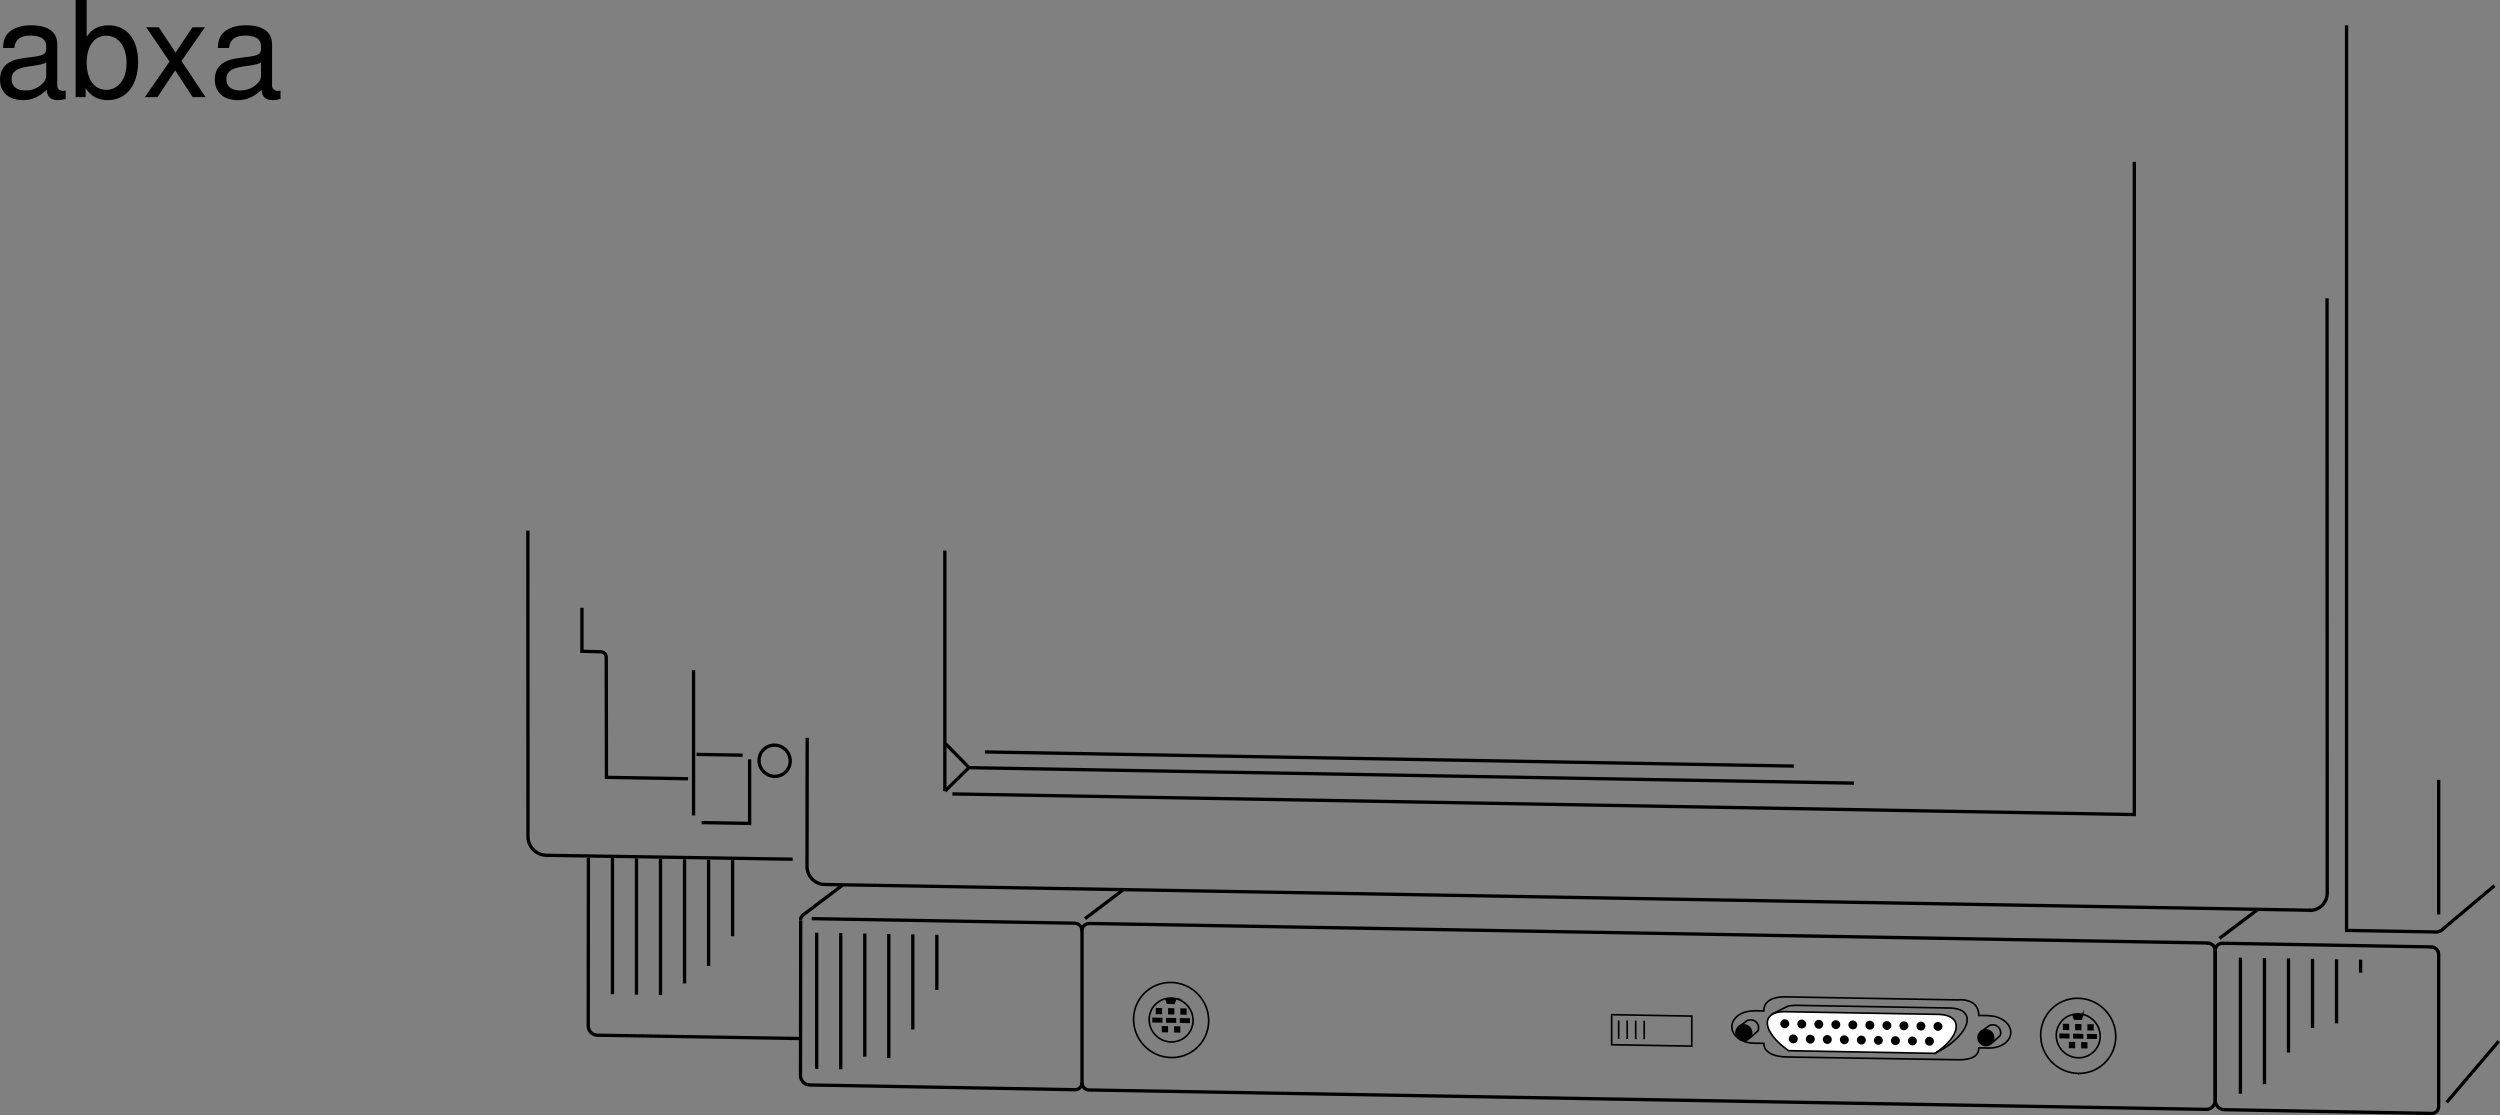 <svg xmlns="http://www.w3.org/2000/svg" xmlns:xlink="http://www.w3.org/1999/xlink" width="375.214" height="167.36"><rect width="100%" height="100%" fill="#808080" stroke="none"/><defs><path id="a" d="M10.703-.984c-.187.046-.265.046-.36.046-.577 0-.905-.296-.905-.828v-6.156c0-1.86-1.36-2.86-3.938-2.86-1.547 0-2.766.438-3.484 1.22-.47.546-.672 1.14-.72 2.187h1.688c.141-1.281.891-1.86 2.454-1.86 1.515 0 2.343.547 2.343 1.547v.454c-.015.718-.375.968-1.734 1.156-2.36.297-2.734.375-3.36.64C1.454-4.921.845-4 .845-2.64.844-.734 2.156.453 4.28.453 5.594.453 6.656 0 7.844-1.078 7.954 0 8.484.453 9.562.453c.36 0 .579-.031 1.141-.172zM7.781-3.297c0 .563-.156.89-.656 1.36-.688.625-1.5.937-2.484.937-1.297 0-2.063-.625-2.063-1.688 0-1.093.719-1.656 2.516-1.906 1.781-.25 2.125-.328 2.687-.593zm0 0"/><path id="b" d="M1.078-14.578V0h1.5v-1.344C3.375-.125 4.438.453 5.906.453c2.75 0 4.547-2.25 4.547-5.734 0-3.407-1.687-5.5-4.469-5.5-1.437 0-2.468.547-3.25 1.719v-5.516zm4.578 5.36c1.86 0 3.063 1.624 3.063 4.124 0 2.375-1.235 4-3.063 4-1.781 0-2.922-1.61-2.922-4.062 0-2.469 1.141-4.063 2.922-4.063zm0 0"/><path id="c" d="m5.844-5.422 3.515-5.062H7.484l-2.53 3.796-2.516-3.796H.546l3.5 5.14L.344 0h1.89l2.672-4.016L7.516 0h1.937zm0 0"/></defs><path fill="none" stroke="#000" stroke-miterlimit="10" stroke-width=".5" d="M320.328 24.282v97.972l-177.39-3.097m126.296-4.18-121.414-2.121m130.434 4.68-132.836-2.32m-3.609-32.594v36.117m.039-7.192 3.586 3.649-3.606 3.543m-62.605-39.09.02 45.906a2.82 2.82 0 0 0 2.76 2.813l36.966.586m-2.703-12.434a2.293 2.293 0 0 0 2.336-2.3 2.39 2.39 0 0 0-2.336-2.38 2.294 2.294 0 0 0-2.34 2.301 2.39 2.39 0 0 0 2.34 2.379zm0 0"/><path fill="none" stroke="#000" stroke-miterlimit="10" stroke-width=".5" d="M87.34 91.211v6.536l2.851.078a.814.814 0 0 1 .797.812l.032 18.031 12.246.215m.828-16.289v21.79m.449-9.161 6.914.121m1.051.621v9.618l-7.211-.125m15.851-12.723-.027 19.308a2.715 2.715 0 0 0 2.656 2.704l223.07 3.87m19.161.633v-20.21M91.922 128.782v20.437m3.605-20.375v20.438m3.606-20.375v20.437m3.609-20.374v18.636m3.606-18.57v15.925m3.605-15.863v11.418m16.606-7.746-5.786 4.367m-.601 1.004-.031 23.29a1.41 1.41 0 0 0 1.382 1.405l39.81.715m-38.759-23.562v20.433m3.61-20.371v20.434m3.606-20.371v18.48m3.605-18.418v18.633m3.605-18.57v14.273m3.605-14.211v8.266m195.649-4.847v20.437m3.609-20.375v18.933m3.606-18.871v14.125m3.605-14.059v10.368m7.216-10.242v1.953M88.313 128.72l-.028 25.241c0 .766.617 1.395 1.383 1.407l30.465.504"/><path fill="none" stroke="#000" stroke-miterlimit="10" stroke-width=".5" d="M161.332 163.551a1.037 1.037 0 0 0 1.063-1.043m0-22.84c0-.585-.473-1.07-1.063-1.082m1.063 1.044v22.878"/><path fill="none" stroke="#000" stroke-miterlimit="10" stroke-width=".5" d="M163.457 163.59a1.088 1.088 0 0 1-1.062-1.082m-42.223-24.402s-.117-.516.601-.969m1.051.735 39.508.687m189.348 5.414v9.617m-188.285-13.922a1.04 1.04 0 0 1 1.062-1.043m170.083 2.969a1.042 1.042 0 0 0-1.063 1.043l-.016.04.008 22.464a1.41 1.41 0 0 0 1.383 1.406l31.094.563a1.04 1.04 0 0 0 1.062-1.043v-22.879.04c0-.59-.477-1.075-1.062-1.083v-.027l-31.407-.547zm0 0"/><path fill="none" stroke="#000" stroke-miterlimit="10" stroke-width=".5" d="m163.457 163.59 167.629 2.91a1.353 1.353 0 0 0 1.383-1.359l.008-22.465-.016-.039c0-.586-.476-1.07-1.062-1.078v-.027l-167.95-2.934m5.184-5.094-5.785 4.368m176.039-1.395-5.785 4.371m34.108 24.602 7.813-9.18m-25.769-111.5.027 89.262a2.599 2.599 0 0 1-2.656 2.605m5.559-132.84v135.844l13.109.227s.828.168 1.43-.5l.039-.036 7.625-6.406"/><path fill="#fff" d="M290.426 158.094c4.11-2.758 4.117-5.695.676-5.847l-23.368-.41c-3.441.03-3.406 2.949.703 5.855l21.989.402"/><path fill="none" stroke="#000" stroke-linecap="round" stroke-miterlimit="10" stroke-width=".25" d="M290.426 158.094c4.11-2.758 4.117-5.695.676-5.847l-23.368-.41c-3.441.03-3.406 2.949.703 5.855zm0 0"/><path fill="#fff" stroke="#000" stroke-linecap="round" stroke-miterlimit="10" stroke-width=".25" d="m266.004 152.184 2.23-1.129"/><path d="M261.723 156.172a1.145 1.145 0 0 0 1.168-1.148c0-.649-.524-1.18-1.168-1.191a1.145 1.145 0 0 0-1.168 1.148c0 .644.523 1.18 1.168 1.191"/><path fill="none" stroke="#000" stroke-miterlimit="10" stroke-width=".25" d="M261.723 156.172a1.145 1.145 0 0 0 1.168-1.148c0-.649-.524-1.18-1.168-1.191a1.145 1.145 0 0 0-1.168 1.148c0 .644.523 1.18 1.168 1.191zm0 0"/><path fill="none" stroke="#000" stroke-miterlimit="10" stroke-width=".25" d="m260.86 154.16 1.09-.769c.21-.207.503-.336.823-.328a1.19 1.19 0 0 1 1.079 1.64l-1.153 1.032"/><path fill="none" stroke="#000" stroke-miterlimit="10" stroke-width=".25" d="m268.121 149.618-.351.004c-.274-.004-3.051-.059-3.051 2.113l-1.39-.035-.126.031c-1.82-.035-3.281 1.05-3.281 2.375 0 1.324 1.473 2.426 3.293 2.46l.16.005 1.344.015c0 1.368 1.523 2.02 3.402 2.051l25.684.418c1.879.035 3.187-.422 3.187-1.793l1.344.031h.164c1.816.032 3.293-1.015 3.293-2.343 0-1.324-1.465-2.461-3.281-2.492l-.125-.036-1.395-.011c0-1.371-.86-2.328-2.734-2.364l-.223.028-25.914-.457"/><path fill="none" stroke="#000" stroke-linecap="round" stroke-miterlimit="10" stroke-width=".25" d="M268.234 151.055c.344-.11.754-.168 1.23-.172l23.364.41c3.445.149 3.25 3.165-.86 5.922l-1.542.88"/><path d="M298.055 156.918a1.145 1.145 0 0 0 1.168-1.148c0-.645-.524-1.18-1.168-1.191a1.148 1.148 0 0 0-1.168 1.152c0 .644.523 1.176 1.168 1.187"/><path fill="none" stroke="#000" stroke-miterlimit="10" stroke-width=".25" d="M298.055 156.918a1.145 1.145 0 0 0 1.168-1.148c0-.645-.524-1.18-1.168-1.191a1.148 1.148 0 0 0-1.168 1.152c0 .644.523 1.176 1.168 1.187zm0 0"/><path fill="none" stroke="#000" stroke-miterlimit="10" stroke-width=".25" d="m297.191 154.907 1.09-.77c.211-.207.504-.332.824-.328a1.197 1.197 0 0 1 1.168 1.191c0 .16-.03.313-.09.454l-1.152 1.027"/><path d="M267.867 154.188a.532.532 0 0 0 .543-.535.556.556 0 0 0-.543-.55.532.532 0 0 0-.543.53c0 .301.242.547.543.555"/><path fill="none" stroke="#000" stroke-linecap="round" stroke-miterlimit="10" stroke-width=".25" d="M267.867 154.188a.532.532 0 0 0 .543-.535.556.556 0 0 0-.543-.55.532.532 0 0 0-.543.53c0 .301.242.547.543.555zm0 0"/><path d="M270.422 154.231c.3.004.543-.234.543-.531a.551.551 0 0 0-.543-.551.53.53 0 0 0-.543.531c0 .301.246.547.543.551"/><path fill="none" stroke="#000" stroke-linecap="round" stroke-miterlimit="10" stroke-width=".25" d="M270.422 154.231c.3.004.543-.234.543-.531a.551.551 0 0 0-.543-.551.53.53 0 0 0-.543.531c0 .301.246.547.543.551zm0 0"/><path d="M272.977 154.278c.3.004.543-.235.543-.535a.554.554 0 0 0-.543-.551.533.533 0 0 0-.543.535c0 .297.242.543.543.55"/><path fill="none" stroke="#000" stroke-linecap="round" stroke-miterlimit="10" stroke-width=".25" d="M272.977 154.278c.3.004.543-.235.543-.535a.554.554 0 0 0-.543-.551.533.533 0 0 0-.543.535c0 .297.242.543.543.55zm0 0"/><path d="M275.531 154.32a.53.53 0 0 0 .543-.53.551.551 0 0 0-.543-.551.527.527 0 0 0-.543.531c0 .3.242.547.543.55"/><path fill="none" stroke="#000" stroke-linecap="round" stroke-miterlimit="10" stroke-width=".25" d="M275.531 154.32a.53.53 0 0 0 .543-.53.551.551 0 0 0-.543-.551.527.527 0 0 0-.543.531c0 .3.242.547.543.55zm0 0"/><path d="M278.086 154.364c.3.008.543-.23.543-.531a.551.551 0 0 0-.543-.551.532.532 0 0 0-.543.531c0 .3.242.547.543.55"/><path fill="none" stroke="#000" stroke-linecap="round" stroke-miterlimit="10" stroke-width=".25" d="M278.086 154.364c.3.008.543-.23.543-.531a.551.551 0 0 0-.543-.551.532.532 0 0 0-.543.531c0 .3.242.547.543.55zm0 0"/><path d="M280.64 154.41a.533.533 0 0 0 .544-.535.556.556 0 0 0-.543-.55.533.533 0 0 0-.543.535c0 .297.242.543.543.55"/><path fill="none" stroke="#000" stroke-linecap="round" stroke-miterlimit="10" stroke-width=".25" d="M280.64 154.41a.533.533 0 0 0 .544-.535.556.556 0 0 0-.543-.55.533.533 0 0 0-.543.535c0 .297.242.543.543.55zm0 0"/><path d="M283.195 154.454a.532.532 0 0 0 .543-.532.55.55 0 0 0-.543-.55.53.53 0 0 0-.543.53c0 .302.243.548.543.552"/><path fill="none" stroke="#000" stroke-linecap="round" stroke-miterlimit="10" stroke-width=".25" d="M283.195 154.454a.532.532 0 0 0 .543-.532.55.55 0 0 0-.543-.55.53.53 0 0 0-.543.53c0 .302.243.548.543.552zm0 0"/><path d="M285.75 154.5c.3.004.543-.234.543-.535a.554.554 0 0 0-.543-.55.533.533 0 0 0-.543.535c0 .297.242.543.543.55"/><path fill="none" stroke="#000" stroke-linecap="round" stroke-miterlimit="10" stroke-width=".25" d="M285.75 154.5c.3.004.543-.234.543-.535a.554.554 0 0 0-.543-.55.533.533 0 0 0-.543.535c0 .297.242.543.543.55zm0 0"/><path d="M288.305 154.543a.532.532 0 0 0 .543-.53.554.554 0 0 0-.543-.552.527.527 0 0 0-.543.532c0 .3.242.547.543.55"/><path fill="none" stroke="#000" stroke-linecap="round" stroke-miterlimit="10" stroke-width=".25" d="M288.305 154.543a.532.532 0 0 0 .543-.53.554.554 0 0 0-.543-.552.527.527 0 0 0-.543.532c0 .3.242.547.543.55zm0 0"/><path d="M290.86 154.586c.3.008.542-.23.542-.53a.554.554 0 0 0-.543-.552.532.532 0 0 0-.543.532c0 .3.243.547.543.55"/><path fill="none" stroke="#000" stroke-linecap="round" stroke-miterlimit="10" stroke-width=".25" d="M290.86 154.586c.3.008.542-.23.542-.53a.554.554 0 0 0-.543-.552.532.532 0 0 0-.543.532c0 .3.243.547.543.55zm0 0"/><path d="M269.145 156.461c.3.008.542-.23.542-.53a.551.551 0 0 0-.542-.552.532.532 0 0 0-.543.532c0 .3.242.547.543.55"/><path fill="none" stroke="#000" stroke-linecap="round" stroke-miterlimit="10" stroke-width=".25" d="M269.145 156.461c.3.008.542-.23.542-.53a.551.551 0 0 0-.542-.552.532.532 0 0 0-.543.532c0 .3.242.547.543.55zm0 0"/><path d="M271.7 156.508c.3.004.542-.234.542-.53a.557.557 0 0 0-.543-.556.533.533 0 0 0-.543.536c0 .296.242.542.543.55"/><path fill="none" stroke="#000" stroke-linecap="round" stroke-miterlimit="10" stroke-width=".25" d="M271.7 156.508c.3.004.542-.234.542-.53a.557.557 0 0 0-.543-.556.533.533 0 0 0-.543.536c0 .296.242.542.543.55zm0 0"/><path d="M274.254 156.551a.53.53 0 0 0 .543-.531.55.55 0 0 0-.543-.55.53.53 0 0 0-.543.53c0 .301.242.547.543.551"/><path fill="none" stroke="#000" stroke-linecap="round" stroke-miterlimit="10" stroke-width=".25" d="M274.254 156.551a.53.53 0 0 0 .543-.531.55.55 0 0 0-.543-.55.53.53 0 0 0-.543.53c0 .301.242.547.543.551zm0 0"/><path d="M276.809 156.598c.3.004.543-.234.543-.531 0-.3-.243-.547-.543-.555a.533.533 0 0 0-.543.535c0 .297.242.543.543.551"/><path fill="none" stroke="#000" stroke-linecap="round" stroke-miterlimit="10" stroke-width=".25" d="M276.809 156.598c.3.004.543-.234.543-.531 0-.3-.243-.547-.543-.555a.533.533 0 0 0-.543.535c0 .297.242.543.543.551zm0 0"/><path d="M279.363 156.641a.532.532 0 0 0 .543-.531c0-.3-.242-.547-.543-.555a.533.533 0 0 0-.543.535c0 .301.242.547.543.551"/><path fill="none" stroke="#000" stroke-linecap="round" stroke-miterlimit="10" stroke-width=".25" d="M279.363 156.641a.532.532 0 0 0 .543-.531c0-.3-.242-.547-.543-.555a.533.533 0 0 0-.543.535c0 .301.242.547.543.551zm0 0"/><path d="M281.918 156.688c.3.004.543-.234.543-.535a.554.554 0 0 0-.543-.55.532.532 0 0 0-.543.53c0 .301.242.547.543.555"/><path fill="none" stroke="#000" stroke-linecap="round" stroke-miterlimit="10" stroke-width=".25" d="M281.918 156.688c.3.004.543-.234.543-.535a.554.554 0 0 0-.543-.55.532.532 0 0 0-.543.53c0 .301.242.547.543.555zm0 0"/><path d="M284.473 156.731a.534.534 0 0 0 .543-.531.554.554 0 0 0-.543-.551.527.527 0 0 0-.543.531c0 .301.242.547.543.551"/><path fill="none" stroke="#000" stroke-linecap="round" stroke-miterlimit="10" stroke-width=".25" d="M284.473 156.731a.534.534 0 0 0 .543-.531.554.554 0 0 0-.543-.551.527.527 0 0 0-.543.531c0 .301.242.547.543.551zm0 0"/><path d="M287.027 156.774a.527.527 0 0 0 .543-.531.554.554 0 0 0-.543-.551.532.532 0 0 0-.543.531c0 .3.243.547.543.55"/><path fill="none" stroke="#000" stroke-linecap="round" stroke-miterlimit="10" stroke-width=".25" d="M287.027 156.774a.527.527 0 0 0 .543-.531.554.554 0 0 0-.543-.551.532.532 0 0 0-.543.531c0 .3.243.547.543.55zm0 0"/><path d="M289.582 156.82a.534.534 0 0 0 .543-.53.56.56 0 0 0-.543-.555.533.533 0 0 0-.543.535c0 .297.242.543.543.55"/><path fill="none" stroke="#000" stroke-linecap="round" stroke-miterlimit="10" stroke-width=".25" d="M289.582 156.82a.534.534 0 0 0 .543-.53.56.56 0 0 0-.543-.555.533.533 0 0 0-.543.535c0 .297.242.543.543.55zm0 0"/><path fill="none" stroke="#000" stroke-miterlimit="10" stroke-width=".25" d="M241.887 156.797v-4.507l12.023.21v4.508zm1.051-3.664v2.782m1.281-2.758v2.781m1.277-2.758v2.778m1.274-2.758v2.781m65.144 5.117a5.514 5.514 0 0 0 5.629-5.531c0-3.113-2.52-5.68-5.629-5.734a5.518 5.518 0 0 0-5.633 5.535c0 3.11 2.52 5.675 5.633 5.73zm0 0"/><path fill="none" stroke="#000" stroke-miterlimit="10" stroke-width=".25" d="M311.086 152.262a3.226 3.226 0 0 0-2.469 3.149 3.364 3.364 0 0 0 3.297 3.347 3.222 3.222 0 0 0 3.293-3.234 3.366 3.366 0 0 0-2.629-3.274"/><path d="m312.613 152.25-.25.708-1.015-.02-.223-.64v-.036a3.355 3.355 0 0 1 1.488-.011"/><path fill="none" stroke="#000" stroke-miterlimit="10" stroke-width=".25" d="m312.613 152.25-.25.708-1.015-.02-.223-.64v-.036a3.355 3.355 0 0 1 1.488-.011zm0 0"/><path d="M310.484 155.743v-.489l-1.277-.023v.488l1.277.024"/><path fill="none" stroke="#000" stroke-miterlimit="10" stroke-width=".25" d="M310.484 155.743v-.489l-1.277-.023v.488zm0 0"/><path d="M312.55 155.778v-.488l-1.277-.024v.488l1.278.024"/><path fill="none" stroke="#000" stroke-miterlimit="10" stroke-width=".25" d="M312.55 155.778v-.488l-1.277-.024v.488zm0 0"/><path d="M314.617 155.813v-.488l-1.277-.024v.492l1.277.02"/><path fill="none" stroke="#000" stroke-miterlimit="10" stroke-width=".25" d="M314.617 155.813v-.488l-1.277-.024v.492zm0 0"/><path d="M310.43 154.481v-.695l-.696-.012v.695l.696.012"/><path fill="none" stroke="#000" stroke-miterlimit="10" stroke-width=".25" d="M310.43 154.481v-.695l-.696-.012v.695zm0 0"/><path d="M312.27 154.512v-.691l-.696-.016v.696l.696.011"/><path fill="none" stroke="#000" stroke-miterlimit="10" stroke-width=".25" d="M312.27 154.512v-.691l-.696-.016v.696zm0 0"/><path d="M314.11 154.547v-.695l-.696-.012v.696l.695.011"/><path fill="none" stroke="#000" stroke-miterlimit="10" stroke-width=".25" d="M314.11 154.547v-.695l-.696-.012v.696zm0 0"/><path d="M311.332 157.204v-.696l-.695-.011v.695l.695.012"/><path fill="none" stroke="#000" stroke-miterlimit="10" stroke-width=".25" d="M311.332 157.204v-.696l-.695-.011v.695zm0 0"/><path d="M313.172 157.235v-.695l-.695-.012v.695l.695.012"/><path fill="none" stroke="#000" stroke-miterlimit="10" stroke-width=".25" d="M313.172 157.235v-.695l-.695-.012v.695zM175.77 158.72a5.515 5.515 0 0 0 5.632-5.532c0-3.113-2.523-5.68-5.632-5.73a5.515 5.515 0 0 0-5.633 5.53c0 3.11 2.523 5.677 5.633 5.731zm0 0"/><path fill="none" stroke="#000" stroke-miterlimit="10" stroke-width=".25" d="M174.945 149.883a3.225 3.225 0 0 0-2.468 3.149 3.358 3.358 0 0 0 3.293 3.347 3.22 3.22 0 0 0 3.292-3.234 3.366 3.366 0 0 0-2.628-3.273"/><path d="m176.473 149.872-.254.707-1.012-.016-.227-.645v-.035c.266-.062.543-.093.829-.09.226.004.449.032.664.079"/><path fill="none" stroke="#000" stroke-miterlimit="10" stroke-width=".25" d="m176.473 149.872-.254.707-1.012-.016-.227-.645v-.035c.266-.062.543-.093.829-.09.226.004.449.032.664.079zm0 0"/><path d="M174.344 153.364v-.489l-1.278-.023v.488l1.278.024"/><path fill="none" stroke="#000" stroke-miterlimit="10" stroke-width=".25" d="M174.344 153.364v-.489l-1.278-.023v.488zm0 0"/><path d="M176.41 153.399v-.488l-1.277-.024v.489l1.277.023"/><path fill="none" stroke="#000" stroke-miterlimit="10" stroke-width=".25" d="M176.41 153.399v-.488l-1.277-.024v.489zm0 0"/><path d="M178.477 153.434v-.488l-1.282-.02v.489l1.282.02"/><path fill="none" stroke="#000" stroke-miterlimit="10" stroke-width=".25" d="M178.477 153.434v-.488l-1.282-.02v.489zm0 0"/><path d="M174.285 152.106v-.695l-.695-.012v.691l.695.016"/><path fill="none" stroke="#000" stroke-miterlimit="10" stroke-width=".25" d="M174.285 152.106v-.695l-.695-.012v.691zm0 0"/><path d="M176.129 152.137v-.695l-.695-.012v.696l.695.011"/><path fill="none" stroke="#000" stroke-miterlimit="10" stroke-width=".25" d="M176.129 152.137v-.695l-.695-.012v.696zm0 0"/><path d="M177.969 152.168v-.695l-.696-.012v.696l.696.011"/><path fill="none" stroke="#000" stroke-miterlimit="10" stroke-width=".25" d="M177.969 152.168v-.695l-.696-.012v.696zm0 0"/><path d="M175.188 154.825v-.696l-.696-.011v.695l.696.012"/><path fill="none" stroke="#000" stroke-miterlimit="10" stroke-width=".25" d="M175.188 154.825v-.696l-.696-.011v.695zm0 0"/><path d="M177.027 154.856v-.695l-.695-.012v.695l.695.012"/><path fill="none" stroke="#000" stroke-miterlimit="10" stroke-width=".25" d="M177.027 154.856v-.695l-.695-.012v.695zm0 0"/><g transform="translate(-11.219 -3.609)"><use xlink:href="#a" width="100%" height="100%" x="10.375" y="18.187"/><use xlink:href="#b" width="100%" height="100%" x="21.495" y="18.187"/><use xlink:href="#c" width="100%" height="100%" x="32.615" y="18.187"/><use xlink:href="#a" width="100%" height="100%" x="42.615" y="18.187"/></g></svg>
